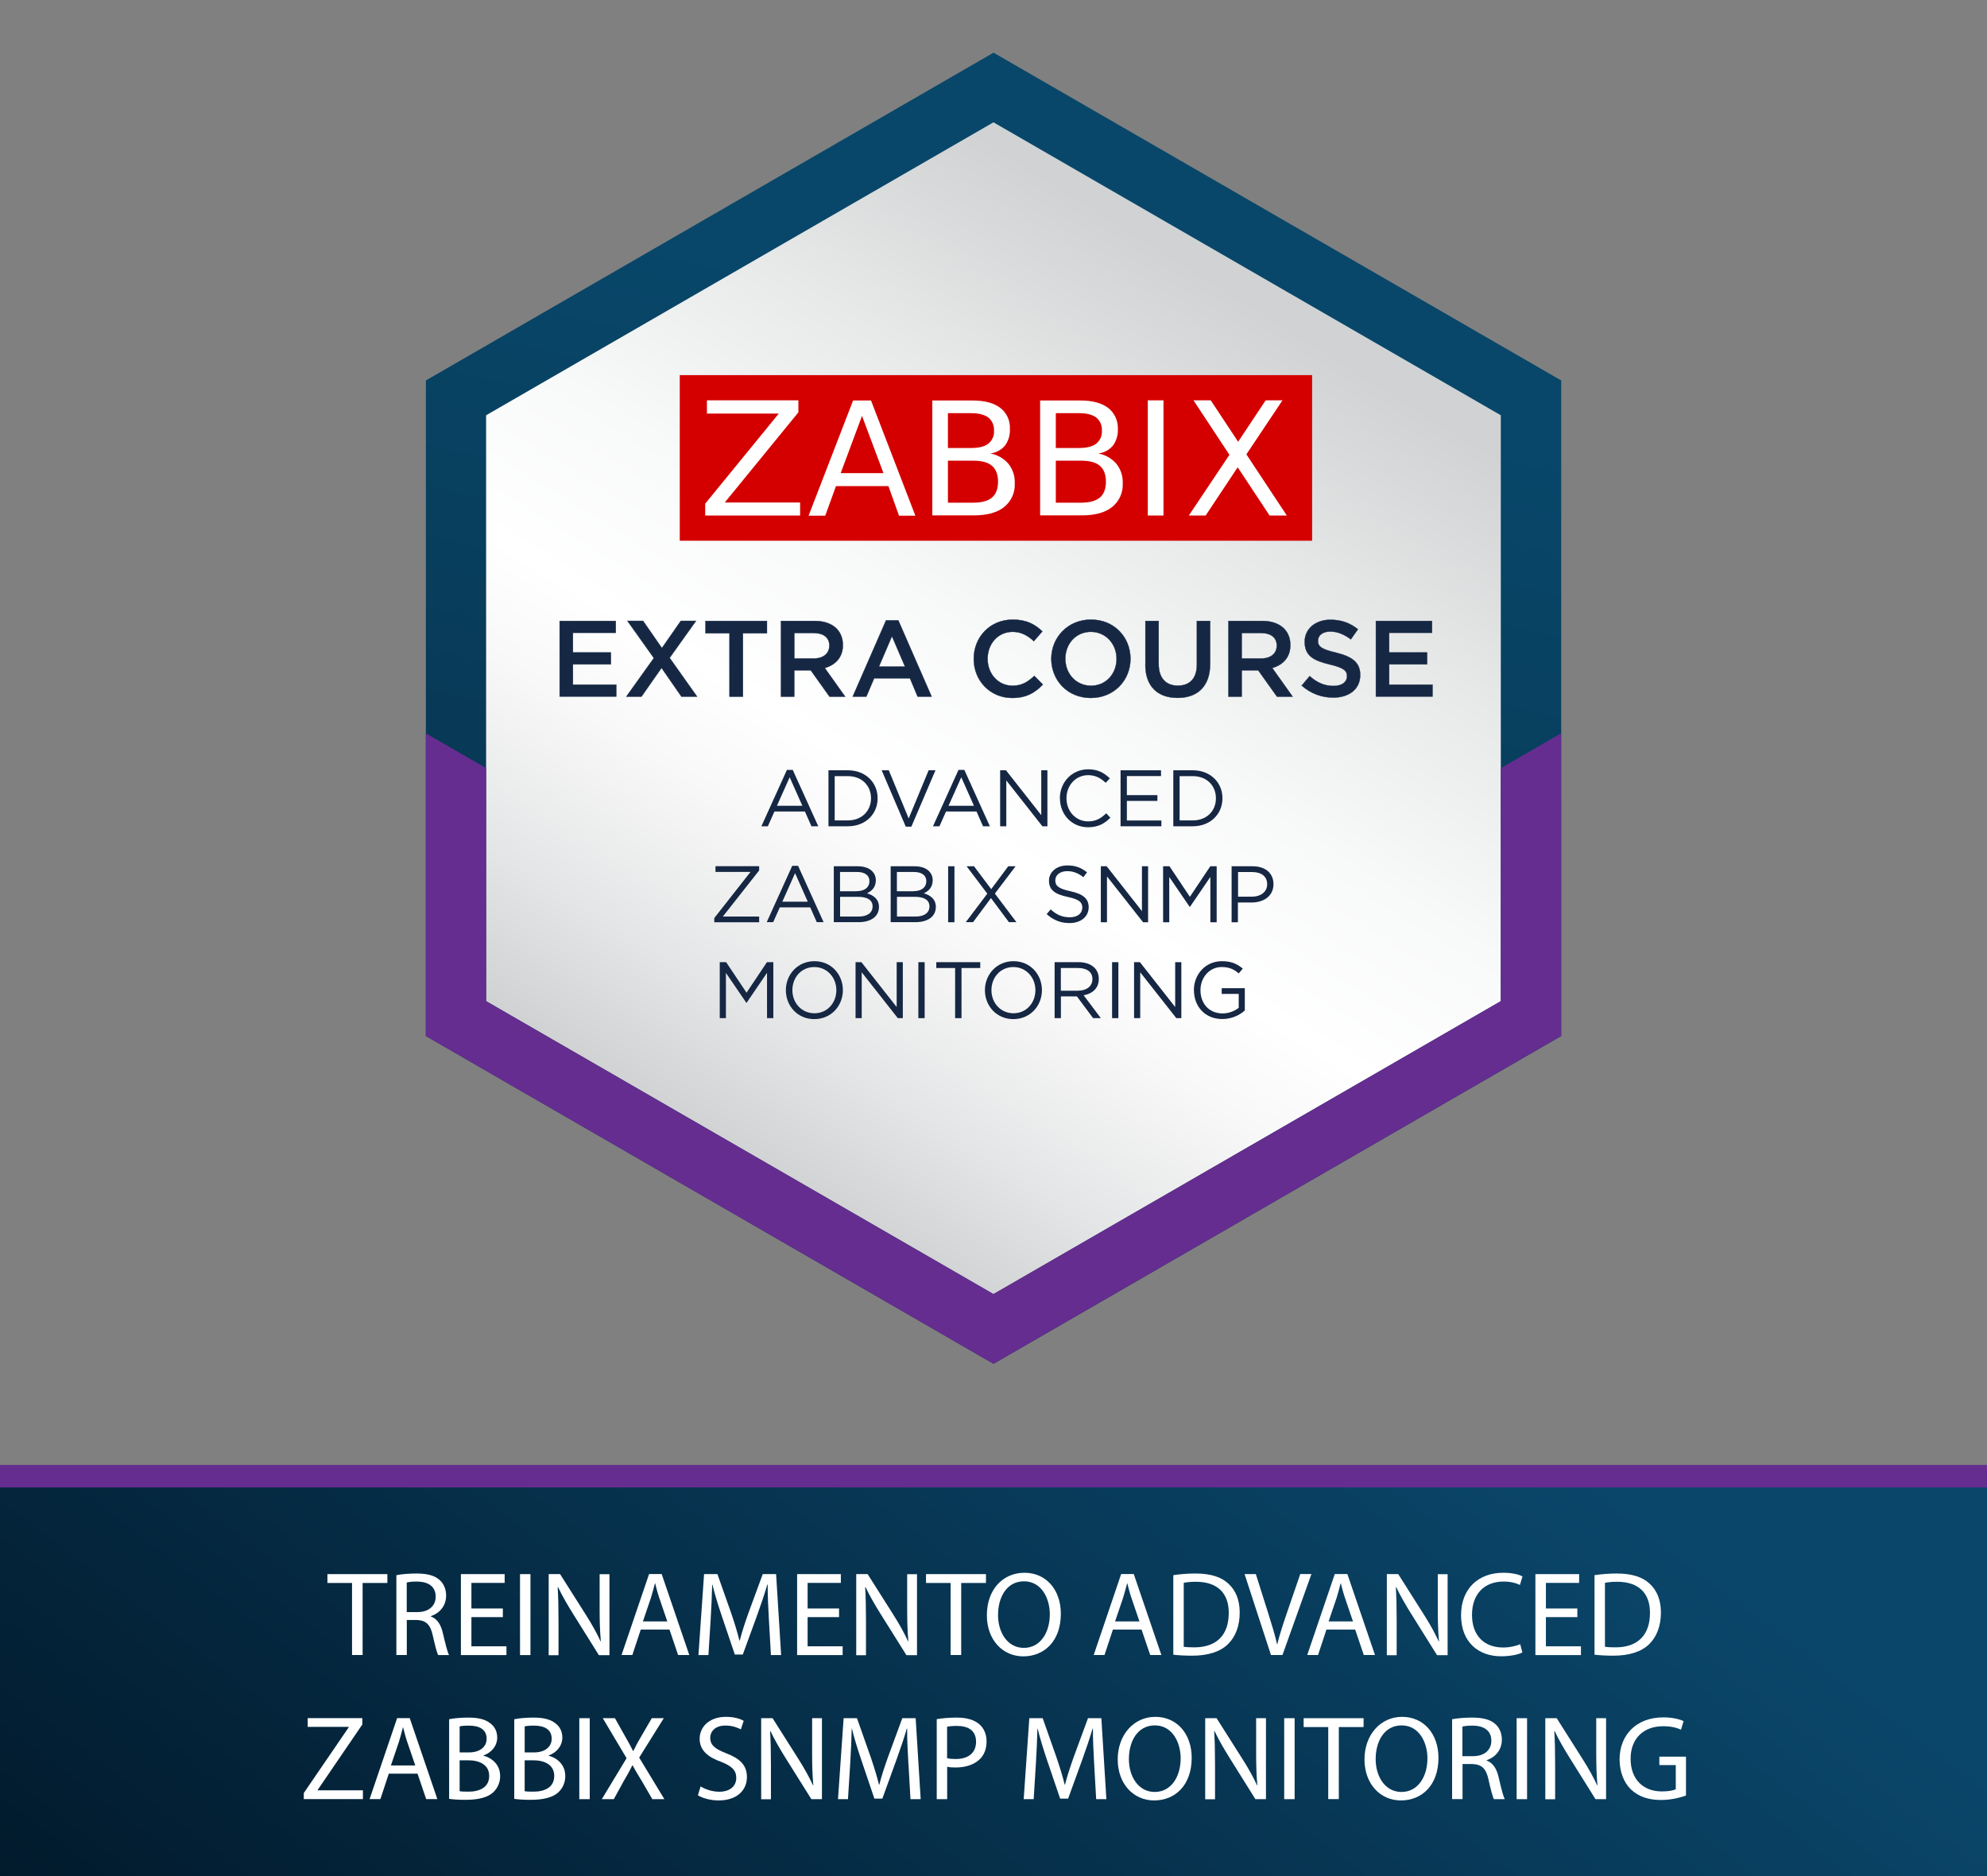 <?xml version="1.0" encoding="UTF-8"?>
<svg xmlns="http://www.w3.org/2000/svg" xmlns:xlink="http://www.w3.org/1999/xlink" id="Layer_1" viewBox="0 0 264.83 250">
  <rect x="0" y="0" width="264.83" height="250" fill="#808080" stroke="none"/>
  <defs>
    <style>.cls-1{fill:#d40000;}.cls-1,.cls-2,.cls-3,.cls-4,.cls-5,.cls-6,.cls-7,.cls-8{stroke-width:0px;}.cls-9{clip-path:url(#clippath);}.cls-2{fill:none;}.cls-3{fill:url(#linear-gradient);}.cls-10{stroke:#152743;stroke-miterlimit:10;stroke-width:.04px;}.cls-10,.cls-8{fill:#152743;}.cls-4{fill:#652d90;}.cls-5{fill:url(#linear-gradient-2);}.cls-6{fill:url(#linear-gradient-3);}.cls-7{fill:#fff;}</style>
    <clipPath id="clippath">
      <rect class="cls-2" x="56.76" y="7.02" width="151.31" height="174.72"></rect>
    </clipPath>
    <linearGradient id="linear-gradient" x1="153.17" y1="-1280.29" x2="89.97" y2="-1542.46" gradientTransform="translate(0 -1272) scale(1 -1)" gradientUnits="userSpaceOnUse">
      <stop offset=".14" stop-color="#08476a"></stop>
      <stop offset="1" stop-color="#071b2b"></stop>
    </linearGradient>
    <linearGradient id="linear-gradient-2" x1="175.65" y1="-1296.62" x2="96.42" y2="-1424.46" gradientTransform="translate(0 -1272) scale(1 -1)" gradientUnits="userSpaceOnUse">
      <stop offset=".12" stop-color="#d0d2d3"></stop>
      <stop offset=".31" stop-color="#e7e8e8"></stop>
      <stop offset=".5" stop-color="#f8f9f9"></stop>
      <stop offset=".65" stop-color="#fff"></stop>
      <stop offset=".74" stop-color="#f8f8f8"></stop>
      <stop offset=".88" stop-color="#e5e6e7"></stop>
      <stop offset="1" stop-color="#d0d2d3"></stop>
    </linearGradient>
    <linearGradient id="linear-gradient-3" x1="192.28" y1="-1418.05" x2="70.82" y2="-1577.49" gradientTransform="translate(0 -1272) scale(1 -1)" gradientUnits="userSpaceOnUse">
      <stop offset=".14" stop-color="#0a466a"></stop>
      <stop offset="1" stop-color="#021a2c"></stop>
    </linearGradient>
  </defs>
  <g class="cls-9">
    <g id="Zabbix-training-badges_SNMP_1">
      <path id="Vector" class="cls-3" d="M132.42,7.02L56.76,50.7v87.36l75.66,43.68,75.66-43.68V50.7L132.42,7.02Z"></path>
      <path id="Vector_2" class="cls-5" d="M200.03,133.42l-67.62,39.04-67.62-39.04V55.34l67.62-39.04,67.62,39.04v78.08Z"></path>
      <g id="Group">
        <path id="Vector_3" class="cls-10" d="M74.59,82.75h7.48v1.58h-5.71v2.62h5.06v1.58h-5.06v2.71h5.78v1.58h-7.55v-10.09h0Z"></path>
        <path id="Vector_4" class="cls-10" d="M87.15,87.7l-3.53-4.96h2.09l2.51,3.62,2.52-3.62h2.03l-3.52,4.93,3.66,5.16h-2.09l-2.65-3.82-2.67,3.82h-2.03l3.67-5.13h0Z"></path>
        <path id="Vector_5" class="cls-10" d="M97.23,84.39h-3.2v-1.64h8.19v1.64h-3.2v8.45h-1.79v-8.45h0Z"></path>
        <path id="Vector_6" class="cls-10" d="M104.09,82.75h4.5c2.36,0,3.75,1.27,3.75,3.21,0,1.66-1,2.65-2.41,3.06l2.72,3.82h-2.09l-2.51-3.52h-2.19v3.52h-1.77v-10.09h0ZM108.46,87.75c1.27,0,2.08-.66,2.08-1.72s-.78-1.67-2.09-1.67h-2.58v3.39h2.6Z"></path>
        <path id="Vector_7" class="cls-10" d="M118.09,82.67h1.64l4.44,10.16h-1.87l-1.02-2.44h-4.77l-1.04,2.44h-1.82l4.44-10.16ZM120.62,88.83l-1.74-4.04-1.73,4.04h3.47,0Z"></path>
        <path id="Vector_8" class="cls-10" d="M129.78,87.79c0-2.87,2.15-5.22,5.2-5.22,1.86,0,2.98.65,3.95,1.57l-1.14,1.31c-.81-.75-1.67-1.25-2.83-1.25-1.93,0-3.33,1.58-3.33,3.59s1.4,3.59,3.33,3.59c1.24,0,2.03-.51,2.9-1.31l1.14,1.15c-1.05,1.1-2.21,1.79-4.09,1.79-2.94,0-5.13-2.29-5.13-5.22h0Z"></path>
        <path id="Vector_9" class="cls-10" d="M140.12,87.79c0-2.84,2.19-5.22,5.29-5.22s5.26,2.35,5.26,5.22-2.19,5.22-5.29,5.22-5.26-2.35-5.26-5.22ZM148.82,87.79c0-1.96-1.43-3.59-3.43-3.59s-3.4,1.6-3.4,3.59,1.43,3.59,3.43,3.59,3.4-1.6,3.4-3.59Z"></path>
        <path id="Vector_10" class="cls-10" d="M152.66,88.56v-5.81h1.77v5.74c0,1.87.97,2.88,2.55,2.88s2.54-.95,2.54-2.81v-5.81h1.77v5.72c0,3.01-1.7,4.53-4.34,4.53s-4.3-1.51-4.3-4.44h0Z"></path>
        <path id="Vector_11" class="cls-10" d="M163.73,82.75h4.5c2.36,0,3.75,1.27,3.75,3.21,0,1.66-1,2.65-2.41,3.06l2.72,3.82h-2.09l-2.51-3.52h-2.19v3.52h-1.77v-10.09h0ZM168.1,87.75c1.27,0,2.07-.66,2.07-1.72s-.78-1.67-2.09-1.67h-2.58v3.39h2.6Z"></path>
        <path id="Vector_12" class="cls-10" d="M173.48,91.37l1.07-1.27c.97.84,1.93,1.31,3.19,1.31,1.1,0,1.79-.51,1.79-1.3,0-.72-.4-1.11-2.28-1.56-2.15-.51-3.36-1.14-3.36-3.03,0-1.73,1.44-2.93,3.44-2.93,1.47,0,2.64.45,3.66,1.27l-.95,1.34c-.91-.68-1.82-1.04-2.74-1.04-1.04,0-1.64.53-1.64,1.23,0,.78.46,1.12,2.39,1.58,2.13.52,3.24,1.28,3.24,2.98,0,1.89-1.48,3.01-3.6,3.01-1.54,0-3-.53-4.21-1.61h0Z"></path>
        <path id="Vector_13" class="cls-10" d="M183.38,82.75h7.48v1.58h-5.71v2.62h5.06v1.58h-5.06v2.71h5.78v1.58h-7.55v-10.09h0Z"></path>
      </g>
      <g id="Group_2">
        <path id="Vector_14" class="cls-1" d="M174.88,49.99h-84.28v22.07h84.28v-22.07Z"></path>
        <path id="Vector_15" class="cls-7" d="M94.21,53.35h12.2v1.6l-9.81,12.01h10.04v1.74h-12.65v-1.58l9.81-12.01h-9.58v-1.76Z"></path>
        <path id="Vector_16" class="cls-7" d="M113.71,53.37h2.38l5.91,15.35h-2.18l-1.41-3.94h-6.99l-1.43,3.94h-2.22l5.93-15.35ZM114.89,55.42l-2.84,7.63h5.7l-2.86-7.63Z"></path>
        <path id="Vector_17" class="cls-7" d="M124.25,53.37h5.37c1.6,0,2.84.33,3.69.98.87.66,1.35,1.72,1.29,2.8.04.81-.19,1.6-.66,2.24-.5.58-1.2.95-1.95,1.04.93.17,1.78.64,2.41,1.37.6.75.89,1.68.85,2.61.06,1.22-.46,2.38-1.41,3.15-.93.75-2.28,1.12-4.02,1.12h-5.56v-15.31ZM126.34,55.07v4.63h3.11c1.02,0,1.78-.19,2.28-.58.52-.42.81-1.08.75-1.74.04-.66-.23-1.31-.75-1.74-.5-.37-1.27-.58-2.28-.58h-3.11v.02ZM126.34,61.37v5.62h3.36c1.12,0,1.97-.23,2.51-.68.54-.46.81-1.18.81-2.12s-.27-1.66-.81-2.12c-.54-.46-1.37-.68-2.51-.68h-3.36v-.02h0Z"></path>
        <path id="Vector_18" class="cls-7" d="M138.62,53.37h5.37c1.6,0,2.82.33,3.69.98.87.66,1.35,1.72,1.31,2.8.04.81-.19,1.6-.66,2.24-.5.58-1.18.95-1.95,1.04.93.17,1.78.64,2.41,1.37.6.75.89,1.68.85,2.61.06,1.22-.46,2.38-1.41,3.15-.93.75-2.28,1.12-4.04,1.12h-5.56v-15.31ZM140.72,55.07v4.63h3.11c1.02,0,1.78-.19,2.28-.58.52-.42.81-1.08.75-1.74.04-.66-.23-1.31-.75-1.74-.5-.37-1.27-.58-2.28-.58h-3.11v.02ZM140.72,61.37v5.62h3.36c1.12,0,1.95-.23,2.51-.68.54-.46.81-1.18.81-2.12s-.27-1.66-.81-2.12c-.54-.46-1.37-.68-2.51-.68h-3.36v-.02h0Z"></path>
        <path id="Vector_19" class="cls-7" d="M159.07,53.35h2.3l3.65,5.52,3.67-5.52h2.24l-4.81,7.2,5.39,8.15h-2.3l-4.25-6.43-4.27,6.43h-2.24l5.41-8.09-4.79-7.26Z"></path>
        <path id="Vector_20" class="cls-7" d="M155.07,53.35h-2.09v15.35h2.09v-15.35Z"></path>
      </g>
      <g id="Group_3">
        <path id="Vector_21" class="cls-8" d="M104.87,102.6h.79l3.4,7.51h-.91l-.87-1.97h-4.06l-.88,1.97h-.86l3.4-7.51h0ZM106.94,107.38l-1.69-3.8-1.7,3.8h3.4Z"></path>
        <path id="Vector_22" class="cls-8" d="M110.42,102.65h2.59c2.34,0,3.96,1.61,3.96,3.73s-1.62,3.73-3.96,3.73h-2.59v-7.46ZM113,109.33c1.88,0,3.09-1.28,3.09-2.95s-1.2-2.95-3.09-2.95h-1.75v5.9h1.75Z"></path>
        <path id="Vector_23" class="cls-8" d="M117.52,102.65h.94l2.65,6.42,2.66-6.42h.91l-3.21,7.51h-.75l-3.21-7.51Z"></path>
        <path id="Vector_24" class="cls-8" d="M127.74,102.6h.79l3.4,7.51h-.91l-.87-1.97h-4.06l-.88,1.97h-.86l3.4-7.51h0ZM129.81,107.38l-1.69-3.8-1.7,3.8h3.4Z"></path>
        <path id="Vector_25" class="cls-8" d="M133.29,102.65h.79l4.7,5.98v-5.98h.82v7.46h-.67l-4.81-6.11v6.11h-.82v-7.46Z"></path>
        <path id="Vector_26" class="cls-8" d="M141.26,106.38c0-2.11,1.58-3.86,3.77-3.86,1.35,0,2.14.5,2.89,1.2l-.55.6c-.63-.6-1.33-1.02-2.34-1.02-1.65,0-2.89,1.34-2.89,3.08s1.25,3.08,2.89,3.08c1.02,0,1.69-.39,2.41-1.08l.55.59c-.78.79-1.63,1.27-2.98,1.27-2.15,0-3.74-1.69-3.74-3.86h0Z"></path>
        <path id="Vector_27" class="cls-8" d="M149.35,102.65h5.39v.77h-4.55v2.54h4.07v.77h-4.07v2.61h4.6v.77h-5.44v-7.46h0Z"></path>
        <path id="Vector_28" class="cls-8" d="M156.38,102.65h2.59c2.34,0,3.96,1.61,3.96,3.73s-1.62,3.73-3.96,3.73h-2.59v-7.46ZM158.97,109.33c1.89,0,3.09-1.28,3.09-2.95s-1.2-2.95-3.09-2.95h-1.75v5.9h1.75Z"></path>
        <path id="Vector_29" class="cls-8" d="M95.21,122.33l4.82-6.14h-4.67v-.76h5.82v.57l-4.84,6.14h4.84v.76h-5.98v-.57Z"></path>
        <path id="Vector_30" class="cls-8" d="M105.58,115.38h.79l3.4,7.51h-.91l-.87-1.97h-4.06l-.88,1.97h-.86l3.4-7.51h0ZM107.66,120.16l-1.69-3.8-1.7,3.8h3.4Z"></path>
        <path id="Vector_31" class="cls-8" d="M111.13,115.44h3.17c.85,0,1.53.23,1.95.66.31.32.48.71.48,1.21,0,.97-.6,1.47-1.18,1.73.88.27,1.6.78,1.6,1.82,0,1.28-1.08,2.03-2.71,2.03h-3.31v-7.46ZM114.17,118.76c1.01,0,1.71-.46,1.71-1.35,0-.74-.59-1.21-1.65-1.21h-2.27v2.57h2.21ZM114.47,122.14c1.13,0,1.83-.5,1.83-1.35s-.68-1.28-1.98-1.28h-2.35v2.63h2.5Z"></path>
        <path id="Vector_32" class="cls-8" d="M118.71,115.44h3.17c.85,0,1.53.23,1.95.66.31.32.48.71.48,1.21,0,.97-.6,1.47-1.18,1.73.88.27,1.6.78,1.6,1.82,0,1.28-1.08,2.03-2.71,2.03h-3.31v-7.46ZM121.75,118.76c1.01,0,1.71-.46,1.71-1.35,0-.74-.59-1.21-1.65-1.21h-2.27v2.57h2.21ZM122.05,122.14c1.13,0,1.83-.5,1.83-1.35s-.68-1.28-1.98-1.28h-2.35v2.63h2.5Z"></path>
        <path id="Vector_33" class="cls-8" d="M126.37,115.44h.84v7.46h-.84v-7.46Z"></path>
        <path id="Vector_34" class="cls-8" d="M131.59,119.09l-2.76-3.65h.99l2.29,3.05,2.27-3.05h.98l-2.76,3.64,2.87,3.81h-1l-2.39-3.21-2.39,3.21h-.97l2.87-3.8h0Z"></path>
        <path id="Vector_35" class="cls-8" d="M139.51,121.81l.52-.62c.78.7,1.52,1.05,2.56,1.05s1.66-.53,1.66-1.29c0-.69-.37-1.09-1.94-1.42-1.72-.37-2.5-.93-2.5-2.17,0-1.17,1.03-2.03,2.45-2.03,1.09,0,1.86.31,2.62.92l-.49.65c-.69-.56-1.38-.81-2.15-.81-.97,0-1.59.53-1.59,1.23s.38,1.1,2.02,1.45c1.66.36,2.43.97,2.43,2.13,0,1.28-1.07,2.11-2.55,2.11-1.18,0-2.15-.39-3.05-1.19h0Z"></path>
        <path id="Vector_36" class="cls-8" d="M146.71,115.44h.79l4.7,5.98v-5.98h.82v7.46h-.67l-4.81-6.11v6.11h-.82v-7.46Z"></path>
        <path id="Vector_37" class="cls-8" d="M155.02,115.44h.85l2.72,4.07,2.72-4.07h.85v7.46h-.84v-6.04l-2.72,3.99h-.04l-2.72-3.98v6.03h-.82v-7.46h0Z"></path>
        <path id="Vector_38" class="cls-8" d="M164.15,115.44h2.79c1.68,0,2.79.89,2.79,2.39,0,1.61-1.34,2.44-2.93,2.44h-1.81v2.63h-.84v-7.46h0ZM166.84,119.49c1.24,0,2.05-.66,2.05-1.66,0-1.06-.8-1.62-2-1.62h-1.88v3.28h1.84,0Z"></path>
        <path id="Vector_39" class="cls-8" d="M95.93,128.22h.85l2.72,4.07,2.72-4.07h.85v7.46h-.84v-6.04l-2.72,3.99h-.04l-2.72-3.98v6.03h-.82v-7.46h0Z"></path>
        <path id="Vector_40" class="cls-8" d="M104.74,131.95c0-2.06,1.55-3.86,3.81-3.86s3.79,1.78,3.79,3.86-1.55,3.86-3.81,3.86-3.79-1.78-3.79-3.86ZM111.47,131.95c0-1.69-1.24-3.08-2.94-3.08s-2.92,1.36-2.92,3.08,1.24,3.08,2.94,3.08,2.92-1.36,2.92-3.08Z"></path>
        <path id="Vector_41" class="cls-8" d="M114.02,128.22h.79l4.7,5.98v-5.98h.82v7.46h-.67l-4.81-6.11v6.11h-.82v-7.46Z"></path>
        <path id="Vector_42" class="cls-8" d="M122.4,128.22h.84v7.46h-.84v-7.46Z"></path>
        <path id="Vector_43" class="cls-8" d="M127.29,129h-2.5v-.78h5.86v.78h-2.5v6.68h-.85v-6.68Z"></path>
        <path id="Vector_44" class="cls-8" d="M131.27,131.95c0-2.06,1.55-3.86,3.81-3.86s3.79,1.78,3.79,3.86-1.55,3.86-3.81,3.86-3.79-1.78-3.79-3.86ZM138,131.95c0-1.69-1.24-3.08-2.94-3.08s-2.92,1.36-2.92,3.08,1.24,3.08,2.94,3.08,2.92-1.36,2.92-3.08Z"></path>
        <path id="Vector_45" class="cls-8" d="M140.55,128.22h3.21c.92,0,1.65.28,2.12.75.36.36.57.88.57,1.49,0,1.24-.85,1.96-2.02,2.17l2.29,3.05h-1.03l-2.16-2.9h-2.13v2.9h-.84v-7.46h0ZM143.68,132.02c1.12,0,1.92-.57,1.92-1.55,0-.92-.7-1.47-1.91-1.47h-2.3v3.03h2.29,0Z"></path>
        <path id="Vector_46" class="cls-8" d="M148.22,128.22h.84v7.46h-.84v-7.46Z"></path>
        <path id="Vector_47" class="cls-8" d="M151.14,128.22h.79l4.7,5.98v-5.98h.82v7.46h-.67l-4.81-6.11v6.11h-.82v-7.46Z"></path>
        <path id="Vector_48" class="cls-8" d="M159.12,131.95c0-2.05,1.5-3.86,3.74-3.86,1.26,0,2.03.36,2.78.99l-.54.64c-.57-.5-1.21-.85-2.27-.85-1.65,0-2.83,1.4-2.83,3.08,0,1.78,1.14,3.1,2.95,3.1.85,0,1.64-.33,2.15-.75v-1.85h-2.27v-.76h3.08v2.97c-.69.62-1.74,1.14-2.99,1.14-2.34,0-3.79-1.7-3.79-3.86h0Z"></path>
      </g>
      <path id="Vector_49" class="cls-4" d="M200.03,133.41l-67.62,39.04-67.62-39.04v-31.05l-8.04-4.64v40.34l75.66,43.68,75.66-43.68v-40.34l-8.04,4.64v31.05Z"></path>
    </g>
  </g>
  <path class="cls-6" d="M264.94,251.22v-53.17H-.11v53.17h265.05Z"></path>
  <rect class="cls-4" x="-.06" y="195.22" width="265" height="3"></rect>
  <path class="cls-7" d="M46.92,210.95h-3.28v-1.18h7.99v1.18h-3.3v9.6h-1.41v-9.6Z"></path>
  <path class="cls-7" d="M52.82,209.91c.71-.14,1.71-.22,2.67-.22,1.49,0,2.45.27,3.12.88.54.48.85,1.22.85,2.05,0,1.42-.9,2.37-2.03,2.75v.05c.83.29,1.33,1.06,1.59,2.18.35,1.5.61,2.54.83,2.96h-1.44c-.18-.3-.42-1.23-.72-2.58-.32-1.49-.9-2.05-2.16-2.1h-1.31v4.67h-1.39v-10.64ZM54.22,214.83h1.42c1.49,0,2.43-.82,2.43-2.05,0-1.39-1.01-2-2.48-2.02-.67,0-1.15.06-1.38.13v3.94Z"></path>
  <path class="cls-7" d="M67.02,215.5h-4.19v3.89h4.67v1.17h-6.07v-10.79h5.83v1.17h-4.43v3.41h4.19v1.15Z"></path>
  <path class="cls-7" d="M70.7,209.77v10.79h-1.39v-10.79h1.39Z"></path>
  <path class="cls-7" d="M73.13,220.56v-10.79h1.52l3.46,5.46c.8,1.26,1.43,2.4,1.94,3.51l.03-.02c-.13-1.44-.16-2.75-.16-4.43v-4.51h1.31v10.79h-1.41l-3.42-5.47c-.75-1.2-1.47-2.43-2.02-3.6l-.05.02c.08,1.36.11,2.66.11,4.45v4.61h-1.31Z"></path>
  <path class="cls-7" d="M85.4,217.16l-1.12,3.39h-1.44l3.67-10.79h1.68l3.68,10.79h-1.49l-1.15-3.39h-3.83ZM88.94,216.08l-1.06-3.11c-.24-.7-.4-1.34-.56-1.97h-.03c-.16.64-.34,1.3-.54,1.95l-1.06,3.12h3.25Z"></path>
  <path class="cls-7" d="M102.48,215.82c-.08-1.5-.18-3.31-.16-4.66h-.05c-.37,1.26-.82,2.61-1.36,4.1l-1.91,5.23h-1.06l-1.74-5.14c-.51-1.52-.94-2.91-1.25-4.19h-.03c-.03,1.34-.11,3.15-.21,4.77l-.29,4.63h-1.33l.75-10.79h1.78l1.84,5.22c.45,1.33.82,2.51,1.09,3.63h.05c.27-1.09.66-2.27,1.14-3.63l1.92-5.22h1.78l.67,10.79h-1.36l-.27-4.74Z"></path>
  <path class="cls-7" d="M111.83,215.5h-4.19v3.89h4.67v1.17h-6.07v-10.79h5.83v1.17h-4.43v3.41h4.19v1.15Z"></path>
  <path class="cls-7" d="M114.12,220.56v-10.79h1.52l3.46,5.46c.8,1.26,1.42,2.4,1.94,3.51l.03-.02c-.13-1.44-.16-2.75-.16-4.43v-4.51h1.31v10.79h-1.41l-3.43-5.47c-.75-1.2-1.47-2.43-2.02-3.6l-.05.02c.08,1.36.11,2.66.11,4.45v4.61h-1.31Z"></path>
  <path class="cls-7" d="M126.7,210.95h-3.28v-1.18h7.99v1.18h-3.3v9.6h-1.41v-9.6Z"></path>
  <path class="cls-7" d="M141.39,215.05c0,3.71-2.26,5.68-5.01,5.68s-4.85-2.21-4.85-5.47c0-3.43,2.13-5.67,5.01-5.67s4.85,2.26,4.85,5.46ZM133.02,215.23c0,2.3,1.25,4.37,3.44,4.37s3.46-2.03,3.46-4.48c0-2.14-1.12-4.39-3.44-4.39s-3.46,2.13-3.46,4.5Z"></path>
  <path class="cls-7" d="M148.33,217.16l-1.12,3.39h-1.44l3.66-10.79h1.68l3.68,10.79h-1.49l-1.15-3.39h-3.83ZM151.87,216.08l-1.06-3.11c-.24-.7-.4-1.34-.56-1.97h-.03c-.16.64-.34,1.3-.54,1.95l-1.06,3.12h3.25Z"></path>
  <path class="cls-7" d="M156.38,209.91c.85-.13,1.86-.22,2.96-.22,2,0,3.43.46,4.37,1.34.96.88,1.52,2.13,1.52,3.87s-.54,3.2-1.55,4.19c-1.01,1.01-2.67,1.55-4.77,1.55-.99,0-1.82-.05-2.53-.13v-10.61ZM157.77,219.45c.35.06.87.08,1.41.08,2.98,0,4.59-1.66,4.59-4.58.02-2.55-1.42-4.16-4.37-4.16-.72,0-1.26.06-1.63.14v8.52Z"></path>
  <path class="cls-7" d="M169.4,220.56l-3.52-10.79h1.5l1.68,5.31c.46,1.46.86,2.77,1.15,4.03h.03c.3-1.25.75-2.61,1.23-4.02l1.83-5.33h1.49l-3.86,10.79h-1.54Z"></path>
  <path class="cls-7" d="M176.79,217.16l-1.12,3.39h-1.44l3.67-10.79h1.68l3.68,10.79h-1.49l-1.15-3.39h-3.82ZM180.33,216.08l-1.06-3.11c-.24-.7-.4-1.34-.56-1.97h-.03c-.16.64-.34,1.3-.54,1.95l-1.06,3.12h3.25Z"></path>
  <path class="cls-7" d="M184.84,220.56v-10.79h1.52l3.46,5.46c.8,1.26,1.42,2.4,1.94,3.51l.03-.02c-.13-1.44-.16-2.75-.16-4.43v-4.51h1.31v10.79h-1.41l-3.42-5.47c-.75-1.2-1.47-2.43-2.02-3.6l-.05.02c.08,1.36.11,2.66.11,4.45v4.61h-1.31Z"></path>
  <path class="cls-7" d="M202.91,220.21c-.51.26-1.54.51-2.85.51-3.04,0-5.33-1.92-5.33-5.46s2.29-5.67,5.63-5.67c1.34,0,2.19.29,2.56.48l-.34,1.14c-.53-.26-1.28-.45-2.18-.45-2.53,0-4.21,1.62-4.21,4.45,0,2.64,1.52,4.34,4.15,4.34.85,0,1.71-.18,2.27-.45l.29,1.1Z"></path>
  <path class="cls-7" d="M210.23,215.5h-4.19v3.89h4.67v1.17h-6.07v-10.79h5.83v1.17h-4.43v3.41h4.19v1.15Z"></path>
  <path class="cls-7" d="M212.52,209.91c.85-.13,1.86-.22,2.96-.22,2,0,3.43.46,4.37,1.34.96.88,1.52,2.13,1.52,3.87s-.54,3.2-1.55,4.19c-1.01,1.01-2.67,1.55-4.77,1.55-.99,0-1.83-.05-2.53-.13v-10.61ZM213.91,219.45c.35.06.86.08,1.41.08,2.98,0,4.59-1.66,4.59-4.58.02-2.55-1.42-4.16-4.37-4.16-.72,0-1.27.06-1.63.14v8.52Z"></path>
  <path class="cls-7" d="M40.49,238.94l5.99-8.76v-.05h-5.47v-1.17h7.28v.85l-5.95,8.72v.05h6.03v1.17h-7.88v-.82Z"></path>
  <path class="cls-7" d="M51.82,236.36l-1.12,3.39h-1.44l3.67-10.79h1.68l3.68,10.79h-1.49l-1.15-3.39h-3.83ZM55.35,235.27l-1.06-3.1c-.24-.71-.4-1.34-.56-1.97h-.03c-.16.64-.34,1.3-.54,1.95l-1.06,3.12h3.25Z"></path>
  <path class="cls-7" d="M59.86,229.11c.61-.13,1.57-.22,2.55-.22,1.39,0,2.29.24,2.96.78.56.42.9,1.06.9,1.9,0,1.04-.69,1.95-1.83,2.37v.03c1.02.26,2.22,1.1,2.22,2.71,0,.93-.37,1.63-.91,2.16-.75.69-1.97,1.01-3.73,1.01-.96,0-1.7-.06-2.16-.13v-10.61ZM61.26,233.53h1.26c1.47,0,2.34-.77,2.34-1.81,0-1.26-.96-1.76-2.37-1.76-.64,0-1.01.05-1.23.1v3.47ZM61.26,238.7c.27.05.67.06,1.17.06,1.44,0,2.77-.53,2.77-2.1,0-1.47-1.27-2.08-2.79-2.08h-1.15v4.11Z"></path>
  <path class="cls-7" d="M68.54,229.11c.61-.13,1.57-.22,2.55-.22,1.39,0,2.29.24,2.96.78.56.42.9,1.06.9,1.9,0,1.04-.69,1.95-1.83,2.37v.03c1.02.26,2.22,1.1,2.22,2.71,0,.93-.37,1.63-.91,2.16-.75.69-1.97,1.01-3.73,1.01-.96,0-1.7-.06-2.16-.13v-10.61ZM69.93,233.53h1.26c1.47,0,2.34-.77,2.34-1.81,0-1.26-.96-1.76-2.37-1.76-.64,0-1.01.05-1.23.1v3.47ZM69.93,238.7c.27.05.67.06,1.17.06,1.44,0,2.77-.53,2.77-2.1,0-1.47-1.27-2.08-2.79-2.08h-1.15v4.11Z"></path>
  <path class="cls-7" d="M78.6,228.97v10.79h-1.39v-10.79h1.39Z"></path>
  <path class="cls-7" d="M86.94,239.76l-1.38-2.38c-.56-.91-.91-1.5-1.25-2.13h-.03c-.3.62-.61,1.2-1.17,2.14l-1.3,2.37h-1.6l3.3-5.46-3.17-5.33h1.62l1.42,2.53c.4.7.71,1.25.99,1.83h.05c.3-.64.58-1.14.98-1.83l1.47-2.53h1.6l-3.28,5.25,3.36,5.54h-1.62Z"></path>
  <path class="cls-7" d="M93.37,238.06c.62.38,1.54.71,2.5.71,1.42,0,2.26-.75,2.26-1.84,0-1.01-.58-1.58-2.03-2.15-1.76-.62-2.85-1.54-2.85-3.06,0-1.68,1.39-2.93,3.49-2.93,1.11,0,1.91.26,2.38.53l-.38,1.14c-.35-.19-1.07-.51-2.05-.51-1.47,0-2.03.88-2.03,1.62,0,1.01.66,1.5,2.14,2.08,1.82.7,2.75,1.58,2.75,3.17,0,1.66-1.23,3.11-3.78,3.11-1.04,0-2.18-.3-2.75-.69l.35-1.17Z"></path>
  <path class="cls-7" d="M101.45,239.76v-10.79h1.52l3.46,5.46c.8,1.26,1.42,2.4,1.94,3.5l.03-.02c-.13-1.44-.16-2.75-.16-4.43v-4.51h1.31v10.79h-1.41l-3.43-5.47c-.75-1.2-1.47-2.43-2.02-3.6l-.05.02c.08,1.36.11,2.66.11,4.45v4.61h-1.31Z"></path>
  <path class="cls-7" d="M121.07,235.02c-.08-1.5-.18-3.31-.16-4.66h-.05c-.37,1.26-.82,2.61-1.36,4.1l-1.9,5.23h-1.06l-1.74-5.14c-.51-1.52-.95-2.91-1.25-4.19h-.03c-.03,1.34-.11,3.15-.21,4.77l-.29,4.63h-1.33l.75-10.79h1.78l1.84,5.22c.45,1.33.82,2.51,1.09,3.63h.05c.27-1.09.66-2.27,1.14-3.63l1.92-5.22h1.78l.67,10.79h-1.36l-.27-4.74Z"></path>
  <path class="cls-7" d="M124.84,229.1c.67-.11,1.55-.21,2.67-.21,1.38,0,2.38.32,3.03.9.59.51.95,1.3.95,2.26s-.29,1.75-.83,2.31c-.74.78-1.94,1.18-3.3,1.18-.42,0-.8-.02-1.12-.1v4.32h-1.39v-10.66ZM126.23,234.3c.3.08.69.11,1.15.11,1.68,0,2.71-.82,2.71-2.3s-1.01-2.11-2.55-2.11c-.61,0-1.07.05-1.31.11v4.19Z"></path>
  <path class="cls-7" d="M145.83,235.02c-.08-1.5-.18-3.31-.16-4.66h-.05c-.37,1.26-.82,2.61-1.36,4.1l-1.9,5.23h-1.06l-1.75-5.14c-.51-1.52-.94-2.91-1.25-4.19h-.03c-.03,1.34-.11,3.15-.21,4.77l-.29,4.63h-1.33l.75-10.79h1.78l1.84,5.22c.45,1.33.82,2.51,1.09,3.63h.05c.27-1.09.66-2.27,1.14-3.63l1.92-5.22h1.78l.67,10.79h-1.36l-.27-4.74Z"></path>
  <path class="cls-7" d="M158.83,234.25c0,3.71-2.26,5.68-5.01,5.68s-4.85-2.21-4.85-5.47,2.13-5.67,5.01-5.67,4.85,2.26,4.85,5.46ZM150.46,234.43c0,2.3,1.25,4.37,3.44,4.37s3.46-2.03,3.46-4.48c0-2.14-1.12-4.39-3.44-4.39s-3.46,2.13-3.46,4.5Z"></path>
  <path class="cls-7" d="M160.63,239.76v-10.79h1.52l3.46,5.46c.8,1.26,1.43,2.4,1.94,3.5l.03-.02c-.13-1.44-.16-2.75-.16-4.43v-4.51h1.31v10.79h-1.41l-3.42-5.47c-.75-1.2-1.47-2.43-2.02-3.6l-.05.02c.08,1.36.11,2.66.11,4.45v4.61h-1.31Z"></path>
  <path class="cls-7" d="M172.55,228.97v10.79h-1.39v-10.79h1.39Z"></path>
  <path class="cls-7" d="M177.03,230.15h-3.28v-1.18h7.99v1.18h-3.3v9.6h-1.41v-9.6Z"></path>
  <path class="cls-7" d="M191.72,234.25c0,3.71-2.26,5.68-5.01,5.68s-4.85-2.21-4.85-5.47,2.13-5.67,5.01-5.67,4.85,2.26,4.85,5.46ZM183.35,234.43c0,2.3,1.25,4.37,3.44,4.37s3.46-2.03,3.46-4.48c0-2.14-1.12-4.39-3.44-4.39s-3.46,2.13-3.46,4.5Z"></path>
  <path class="cls-7" d="M193.53,229.11c.71-.14,1.71-.22,2.67-.22,1.49,0,2.45.27,3.12.88.54.48.85,1.22.85,2.05,0,1.42-.9,2.37-2.03,2.75v.05c.83.29,1.33,1.06,1.59,2.18.35,1.5.61,2.55.83,2.96h-1.44c-.18-.3-.42-1.23-.72-2.58-.32-1.49-.9-2.05-2.16-2.1h-1.31v4.67h-1.39v-10.64ZM194.92,234.03h1.42c1.49,0,2.43-.82,2.43-2.05,0-1.39-1.01-2-2.48-2.02-.67,0-1.15.06-1.38.13v3.94Z"></path>
  <path class="cls-7" d="M203.53,228.97v10.79h-1.39v-10.79h1.39Z"></path>
  <path class="cls-7" d="M205.96,239.76v-10.79h1.52l3.46,5.46c.8,1.26,1.43,2.4,1.94,3.5l.03-.02c-.13-1.44-.16-2.75-.16-4.43v-4.51h1.31v10.79h-1.41l-3.42-5.47c-.75-1.2-1.47-2.43-2.02-3.6l-.05.02c.08,1.36.11,2.66.11,4.45v4.61h-1.31Z"></path>
  <path class="cls-7" d="M224.7,239.28c-.62.22-1.86.59-3.31.59-1.63,0-2.98-.42-4.03-1.42-.93-.9-1.5-2.34-1.5-4.02.02-3.22,2.22-5.57,5.84-5.57,1.25,0,2.22.27,2.69.5l-.34,1.14c-.58-.26-1.3-.46-2.38-.46-2.62,0-4.34,1.63-4.34,4.34s1.65,4.35,4.16,4.35c.91,0,1.54-.13,1.86-.29v-3.22h-2.19v-1.12h3.55v5.19Z"></path>
</svg>
